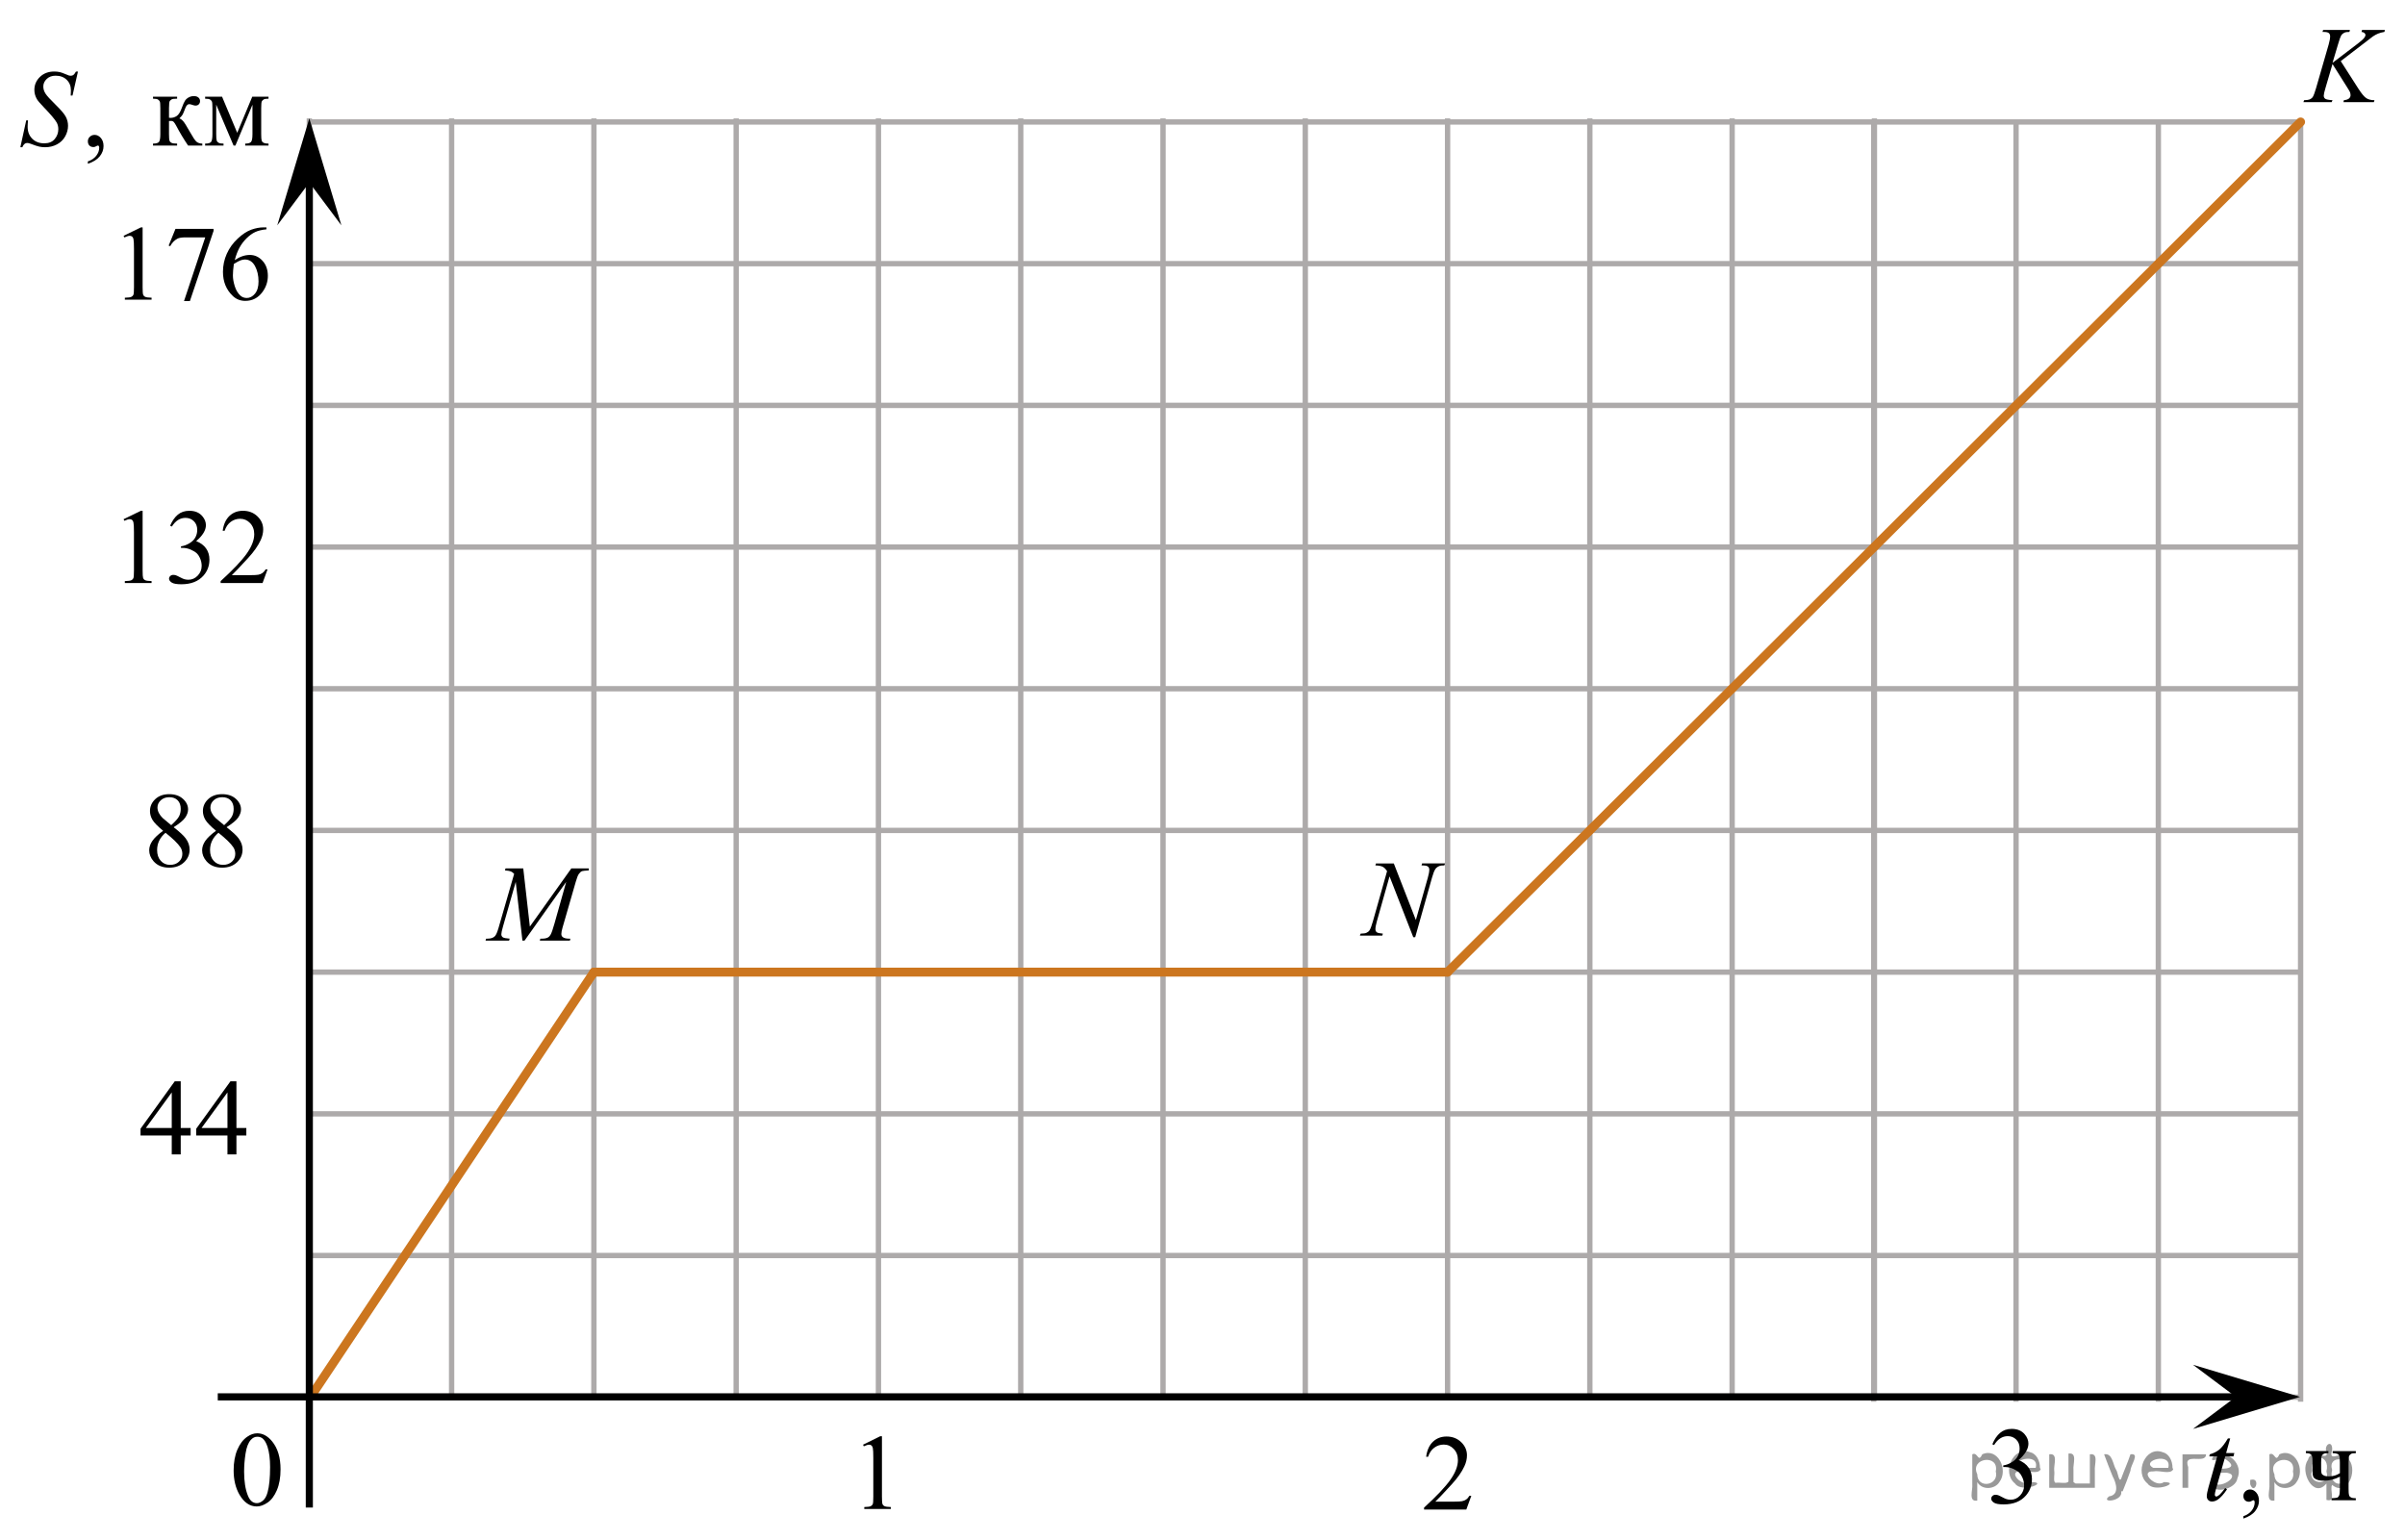 <?xml version="1.0" encoding="utf-8"?>
<!-- Generator: Adobe Illustrator 16.0.3, SVG Export Plug-In . SVG Version: 6.00 Build 0)  -->
<!DOCTYPE svg PUBLIC "-//W3C//DTD SVG 1.1//EN" "http://www.w3.org/Graphics/SVG/1.1/DTD/svg11.dtd">
<svg version="1.1" id="Слой_1" xmlns="http://www.w3.org/2000/svg" xmlns:xlink="http://www.w3.org/1999/xlink" x="0px" y="0px"
	 width="337.5px" height="216.169px" viewBox="-41.575 -34.808 337.5 216.169"
	 enable-background="new -41.575 -34.808 337.5 216.169" xml:space="preserve">
<g>
	<g>
		<defs>
			<rect id="SVGID_1_" x="-24.739" y="113.321" width="21.694" height="16.56"/>
		</defs>
		<clipPath id="SVGID_2_">
			<use xlink:href="#SVGID_1_"  overflow="visible"/>
		</clipPath>
		<g clip-path="url(#SVGID_2_)">
		</g>
	</g>
	<g>
		<defs>
			<polygon id="SVGID_3_" points="-24.724,129.961 -3.403,129.961 -3.403,113.403 -24.724,113.403 -24.724,129.961 			"/>
		</defs>
		<clipPath id="SVGID_4_">
			<use xlink:href="#SVGID_3_"  overflow="visible"/>
		</clipPath>
		<g clip-path="url(#SVGID_4_)">
			<path d="M-14.823,123.502v1.053h-1.39v2.653h-1.26v-2.653h-4.382v-0.949l4.802-6.656h0.84v6.553H-14.823z M-17.473,123.502
				v-4.988l-3.634,4.988H-17.473z"/>
			<path d="M-7.006,123.502v1.053h-1.39v2.653h-1.26v-2.653h-4.382v-0.949l4.802-6.656h0.84v6.553H-7.006z M-9.655,123.502v-4.988
				l-3.634,4.988H-9.655z"/>
		</g>
	</g>
</g>
<line fill="none" stroke="#ADAAAA" stroke-width="0.75" stroke-miterlimit="10" x1="1.834" y1="-17.69" x2="281.275" y2="-17.69"/>
<line fill="none" stroke="#ADAAAA" stroke-width="0.75" stroke-miterlimit="10" x1="1.834" y1="2.196" x2="281.275" y2="2.196"/>
<line fill="none" stroke="#ADAAAA" stroke-width="0.75" stroke-miterlimit="10" x1="1.834" y1="22.085" x2="281.275" y2="22.085"/>
<line fill="none" stroke="#ADAAAA" stroke-width="0.75" stroke-miterlimit="10" x1="1.834" y1="41.969" x2="281.275" y2="41.969"/>
<line fill="none" stroke="#ADAAAA" stroke-width="0.75" stroke-miterlimit="10" x1="1.834" y1="61.854" x2="281.275" y2="61.854"/>
<line fill="none" stroke="#ADAAAA" stroke-width="0.75" stroke-miterlimit="10" x1="1.834" y1="81.741" x2="281.275" y2="81.741"/>
<line fill="none" stroke="#ADAAAA" stroke-width="0.75" stroke-miterlimit="10" x1="1.834" y1="101.627" x2="281.275" y2="101.627"/>
<line fill="none" stroke="#ADAAAA" stroke-width="0.75" stroke-miterlimit="10" x1="1.834" y1="121.517" x2="281.275" y2="121.517"/>
<line fill="none" stroke="#ADAAAA" stroke-width="0.75" stroke-miterlimit="10" x1="1.834" y1="141.4" x2="281.275" y2="141.4"/>
<line fill="none" stroke="#ADAAAA" stroke-width="0.75" stroke-miterlimit="10" x1="1.834" y1="161.285" x2="281.275" y2="161.285"/>
<line fill="none" stroke="#ADAAAA" stroke-width="0.75" stroke-miterlimit="10" x1="1.834" y1="161.415" x2="1.834" y2="-18.192"/>
<line fill="none" stroke="#ADAAAA" stroke-width="0.75" stroke-miterlimit="10" x1="21.8" y1="161.415" x2="21.8" y2="-18.192"/>
<line fill="none" stroke="#ADAAAA" stroke-width="0.75" stroke-miterlimit="10" x1="41.768" y1="161.415" x2="41.768" y2="-18.192"/>
<line fill="none" stroke="#ADAAAA" stroke-width="0.75" stroke-miterlimit="10" x1="61.733" y1="161.415" x2="61.733" y2="-18.192"/>
<line fill="none" stroke="#ADAAAA" stroke-width="0.75" stroke-miterlimit="10" x1="81.699" y1="161.415" x2="81.699" y2="-18.192"/>
<line fill="none" stroke="#ADAAAA" stroke-width="0.75" stroke-miterlimit="10" x1="101.667" y1="161.415" x2="101.667" y2="-18.192"/>
<line fill="none" stroke="#ADAAAA" stroke-width="0.75" stroke-miterlimit="10" x1="121.633" y1="161.415" x2="121.633" y2="-18.192"/>
<line fill="none" stroke="#ADAAAA" stroke-width="0.75" stroke-miterlimit="10" x1="141.601" y1="161.415" x2="141.601" y2="-18.192"/>
<line fill="none" stroke="#ADAAAA" stroke-width="0.75" stroke-miterlimit="10" x1="161.566" y1="161.415" x2="161.566" y2="-18.192"/>
<line fill="none" stroke="#ADAAAA" stroke-width="0.75" stroke-miterlimit="10" x1="181.532" y1="161.415" x2="181.532" y2="-18.192"/>
<line fill="none" stroke="#ADAAAA" stroke-width="0.75" stroke-miterlimit="10" x1="201.5" y1="161.415" x2="201.5" y2="-18.192"/>
<line fill="none" stroke="#ADAAAA" stroke-width="0.75" stroke-miterlimit="10" x1="221.467" y1="161.415" x2="221.467" y2="-18.192"/>
<line fill="none" stroke="#ADAAAA" stroke-width="0.75" stroke-miterlimit="10" x1="221.375" y1="161.919" x2="221.375" y2="-17.69"/>
<line fill="none" stroke="#ADAAAA" stroke-width="0.75" stroke-miterlimit="10" x1="241.342" y1="161.919" x2="241.342" y2="-17.69"/>
<line fill="none" stroke="#ADAAAA" stroke-width="0.75" stroke-miterlimit="10" x1="261.311" y1="161.919" x2="261.311" y2="-17.69"/>
<line fill="none" stroke="#ADAAAA" stroke-width="0.75" stroke-miterlimit="10" x1="281.275" y1="161.919" x2="281.275" y2="-17.69"/>
<line fill="none" stroke="#CC761F" stroke-width="1.25" stroke-linecap="round" stroke-linejoin="round" stroke-miterlimit="10" x1="2.477" y1="160.536" x2="41.768" y2="101.627"/>
<line fill="none" stroke="#CC761F" stroke-width="1.25" stroke-linecap="round" stroke-linejoin="round" stroke-miterlimit="10" x1="41.768" y1="101.627" x2="161.566" y2="101.627"/>
<line fill="none" stroke="#CC761F" stroke-width="1.25" stroke-linecap="round" stroke-linejoin="round" stroke-miterlimit="10" x1="161.566" y1="101.627" x2="281.275" y2="-17.69"/>
<polygon points="272.18,161.237 266.174,156.737 281.186,161.237 266.174,165.737 "/>
<polygon points="1.834,-9.187 -2.666,-3.183 1.834,-18.192 6.334,-3.183 "/>
<g>
	<g>
		<g>
			<g>
				<g>
					<g>
						<defs>
							<rect id="SVGID_5_" x="265.444" y="163.144" width="27.324" height="18.217"/>
						</defs>
						<clipPath id="SVGID_6_">
							<use xlink:href="#SVGID_5_"  overflow="visible"/>
						</clipPath>
						<g clip-path="url(#SVGID_6_)">
							<path d="M273.246,178.317v-0.332c0.504-0.17,0.896-0.438,1.17-0.793c0.275-0.359,0.415-0.739,0.415-1.143
								c0-0.096-0.021-0.176-0.064-0.238c-0.035-0.045-0.066-0.067-0.104-0.067c-0.056,0-0.171,0.05-0.354,0.149
								c-0.088,0.044-0.183,0.066-0.277,0.066c-0.24,0-0.433-0.073-0.572-0.219c-0.145-0.146-0.213-0.346-0.213-0.602
								c0-0.246,0.092-0.457,0.273-0.635c0.185-0.175,0.407-0.264,0.672-0.264c0.322,0,0.609,0.146,0.861,0.433
								c0.252,0.288,0.379,0.672,0.379,1.147c0,0.517-0.177,0.997-0.523,1.439C274.559,177.71,274.004,178.062,273.246,178.317z"/>
						</g>
					</g>
				</g>
			</g>
		</g>
		<g>
			<g>
				<g>
					<g>
						<defs>
							<rect id="SVGID_7_" x="265.444" y="163.144" width="27.324" height="18.217"/>
						</defs>
						<clipPath id="SVGID_8_">
							<use xlink:href="#SVGID_7_"  overflow="visible"/>
						</clipPath>
						<g clip-path="url(#SVGID_8_)">
							<path d="M286.787,171.949v-1.475c0-0.479-0.022-0.785-0.069-0.925c-0.047-0.138-0.142-0.239-0.285-0.309
								c-0.145-0.068-0.363-0.102-0.657-0.102v-0.287h3.251v0.287c-0.333,0-0.555,0.031-0.664,0.102
								c-0.108,0.068-0.195,0.152-0.261,0.252c-0.063,0.101-0.096,0.427-0.096,0.979v3.656c0,0.479,0.021,0.784,0.069,0.922
								c0.046,0.141,0.143,0.242,0.284,0.313c0.145,0.07,0.365,0.104,0.664,0.104v0.277h-3.412v-0.277
								c0.393-0.016,0.646-0.042,0.769-0.078c0.122-0.037,0.219-0.136,0.294-0.289c0.075-0.156,0.113-0.479,0.113-0.974v-1.686
								c-0.721,0.375-1.479,0.563-2.274,0.563c-0.436,0-0.771-0.056-1.013-0.169c-0.239-0.111-0.394-0.243-0.455-0.392
								c-0.063-0.149-0.096-0.39-0.096-0.719v-1.259c0-0.444-0.021-0.739-0.061-0.881c-0.039-0.14-0.127-0.251-0.265-0.331
								c-0.139-0.08-0.34-0.12-0.608-0.12v-0.284h3.162v0.284c-0.327,0-0.548,0.033-0.66,0.104c-0.11,0.069-0.2,0.151-0.265,0.252
								c-0.063,0.102-0.097,0.427-0.097,0.979v0.852c0,0.331,0.022,0.554,0.069,0.67c0.046,0.114,0.152,0.212,0.322,0.29
								c0.169,0.078,0.406,0.117,0.715,0.117C285.801,172.4,286.308,172.25,286.787,171.949z"/>
						</g>
					</g>
				</g>
			</g>
		</g>
		<g>
			<g>
				<g>
					<g>
						<defs>
							<rect id="SVGID_9_" x="265.444" y="163.144" width="27.324" height="18.217"/>
						</defs>
						<clipPath id="SVGID_10_">
							<use xlink:href="#SVGID_9_"  overflow="visible"/>
						</clipPath>
						<g clip-path="url(#SVGID_10_)">
							<path d="M271.395,167.073l-0.572,2.047h1.152l-0.125,0.474h-1.146l-1.264,4.439c-0.138,0.478-0.206,0.786-0.206,0.927
								c0,0.085,0.021,0.15,0.061,0.194c0.039,0.045,0.085,0.069,0.141,0.069c0.122,0,0.283-0.091,0.483-0.266
								c0.117-0.101,0.379-0.409,0.785-0.926l0.24,0.188c-0.449,0.674-0.876,1.146-1.275,1.424
								c-0.272,0.188-0.551,0.283-0.829,0.283c-0.216,0-0.394-0.066-0.527-0.205c-0.137-0.14-0.205-0.315-0.205-0.532
								c0-0.271,0.078-0.687,0.233-1.241l1.227-4.357h-1.106l0.074-0.293c0.535-0.148,0.983-0.375,1.342-0.674
								c0.355-0.298,0.756-0.814,1.196-1.553L271.395,167.073L271.395,167.073z"/>
						</g>
					</g>
				</g>
			</g>
		</g>
	</g>
</g>
<g>
	<g>
		<g>
			<g>
				<g>
					<g>
						<g>
							<g>
								<g>
									<defs>
										<rect id="SVGID_11_" x="76.935" y="163.24" width="9.529" height="16.49"/>
									</defs>
									<clipPath id="SVGID_12_">
										<use xlink:href="#SVGID_11_"  overflow="visible"/>
									</clipPath>
									<g clip-path="url(#SVGID_12_)">
										<path d="M79.54,167.95l2.411-1.188h0.239v8.45c0,0.563,0.022,0.911,0.07,1.05c0.045,0.14,0.144,0.243,0.289,0.315
											c0.145,0.071,0.438,0.112,0.891,0.125v0.271h-3.729v-0.271c0.47-0.013,0.771-0.054,0.904-0.121
											c0.139-0.07,0.229-0.167,0.283-0.287c0.056-0.121,0.08-0.479,0.08-1.082v-5.402c0-0.729-0.021-1.193-0.07-1.4
											c-0.034-0.155-0.1-0.271-0.188-0.35c-0.09-0.076-0.197-0.109-0.326-0.109c-0.18,0-0.432,0.078-0.752,0.229L79.54,167.95z"
											/>
									</g>
								</g>
							</g>
						</g>
					</g>
				</g>
			</g>
		</g>
	</g>
</g>
<g>
	<g>
		<g>
			<g>
				<g>
					<g>
						<defs>
							<rect id="SVGID_13_" x="155.397" y="163.247" width="12.42" height="16.56"/>
						</defs>
						<clipPath id="SVGID_14_">
							<use xlink:href="#SVGID_13_"  overflow="visible"/>
						</clipPath>
						<g clip-path="url(#SVGID_14_)">
							<path d="M164.901,175.119l-0.704,1.937h-5.93v-0.273c1.744-1.592,2.972-2.891,3.686-3.898
								c0.712-1.007,1.065-1.93,1.065-2.765c0-0.638-0.193-1.162-0.586-1.572c-0.391-0.409-0.855-0.613-1.398-0.613
								c-0.494,0-0.938,0.146-1.331,0.435c-0.395,0.289-0.685,0.713-0.87,1.271h-0.273c0.123-0.912,0.439-1.615,0.952-2.104
								c0.512-0.489,1.149-0.734,1.916-0.734c0.814,0,1.495,0.265,2.042,0.786c0.546,0.524,0.818,1.145,0.818,1.854
								c0,0.509-0.119,1.018-0.355,1.524c-0.365,0.802-0.958,1.648-1.778,2.542c-1.229,1.346-1.999,2.154-2.306,2.434h2.624
								c0.533,0,0.907-0.021,1.123-0.063c0.215-0.04,0.408-0.12,0.582-0.24c0.173-0.119,0.322-0.293,0.451-0.516h0.272V175.119
								L164.901,175.119z"/>
						</g>
					</g>
				</g>
			</g>
		</g>
	</g>
</g>
<g>
	<g>
		<g>
			<g>
				<g>
					<g>
						<defs>
							<rect id="SVGID_15_" x="235.173" y="162.144" width="12.42" height="18.217"/>
						</defs>
						<clipPath id="SVGID_16_">
							<use xlink:href="#SVGID_15_"  overflow="visible"/>
						</clipPath>
						<g clip-path="url(#SVGID_16_)">
							<path d="M238.014,167.89c0.285-0.69,0.647-1.221,1.086-1.596c0.438-0.373,0.98-0.562,1.634-0.562
								c0.808,0,1.425,0.267,1.854,0.8c0.326,0.395,0.489,0.819,0.489,1.27c0,0.743-0.46,1.514-1.38,2.306
								c0.616,0.246,1.085,0.596,1.399,1.053c0.315,0.457,0.476,0.994,0.476,1.611c0,0.883-0.275,1.646-0.829,2.295
								c-0.724,0.842-1.769,1.264-3.138,1.264c-0.677,0-1.138-0.084-1.382-0.256c-0.245-0.17-0.367-0.354-0.367-0.549
								c0-0.146,0.061-0.273,0.177-0.383c0.113-0.111,0.255-0.166,0.418-0.166c0.124,0,0.25,0.02,0.379,0.061
								c0.083,0.025,0.271,0.117,0.568,0.273s0.501,0.252,0.615,0.279c0.184,0.059,0.378,0.084,0.586,0.084
								c0.504,0,0.941-0.195,1.314-0.596c0.373-0.396,0.561-0.865,0.561-1.406c0-0.396-0.087-0.781-0.261-1.156
								c-0.129-0.281-0.271-0.494-0.422-0.643c-0.213-0.201-0.505-0.383-0.875-0.545c-0.371-0.164-0.749-0.246-1.134-0.246h-0.237
								v-0.226c0.391-0.051,0.781-0.192,1.176-0.431c0.395-0.235,0.678-0.52,0.854-0.852c0.179-0.33,0.269-0.695,0.269-1.09
								c0-0.52-0.16-0.938-0.479-1.254c-0.318-0.318-0.717-0.479-1.188-0.479c-0.767,0-1.406,0.418-1.92,1.25L238.014,167.89z"/>
						</g>
					</g>
				</g>
			</g>
		</g>
	</g>
</g>
<line fill="none" stroke="#000000" stroke-miterlimit="10" x1="1.834" y1="176.771" x2="1.834" y2="-15.667"/>
<g>
	<g>
		<path d="M-8.788,171.56c0-1.129,0.176-2.105,0.523-2.915c0.352-0.813,0.813-1.42,1.396-1.816c0.449-0.313,0.916-0.477,1.396-0.477
			c0.783,0,1.483,0.389,2.104,1.158c0.775,0.957,1.164,2.258,1.164,3.896c0,1.146-0.172,2.121-0.512,2.924
			c-0.344,0.803-0.775,1.385-1.307,1.746c-0.528,0.361-1.037,0.543-1.527,0.543c-0.973,0-1.779-0.559-2.428-1.67
			C-8.516,174.01-8.788,172.881-8.788,171.56z M-7.318,171.74c0,1.359,0.175,2.471,0.521,3.332c0.283,0.727,0.711,1.085,1.275,1.085
			c0.271,0,0.551-0.117,0.842-0.353c0.291-0.239,0.514-0.636,0.66-1.19c0.229-0.836,0.348-2.016,0.348-3.533
			c0-1.129-0.119-2.065-0.357-2.82c-0.184-0.56-0.414-0.954-0.698-1.188c-0.205-0.16-0.453-0.239-0.742-0.239
			c-0.342,0-0.646,0.146-0.908,0.443c-0.359,0.404-0.605,1.037-0.736,1.9C-7.251,170.045-7.318,170.899-7.318,171.74z"/>
	</g>
</g>
<line fill="none" stroke="#000000" stroke-miterlimit="10" x1="-11.015" y1="161.237" x2="277.235" y2="161.237"/>
<g>
	<g>
		<g>
			<defs>
				<rect id="SVGID_17_" x="-41.52" y="-28.541" width="41.439" height="19.707"/>
			</defs>
			<clipPath id="SVGID_18_">
				<use xlink:href="#SVGID_17_"  overflow="visible"/>
			</clipPath>
		</g>
	</g>
	<g>
		<g>
			<defs>
				<rect id="SVGID_19_" x="-41.575" y="-28.319" width="41.231" height="19.525"/>
			</defs>
			<clipPath id="SVGID_20_">
				<use xlink:href="#SVGID_19_"  overflow="visible"/>
			</clipPath>
			<g clip-path="url(#SVGID_20_)">
				<path d="M-29.247-11.823v-0.331c0.507-0.169,0.899-0.434,1.178-0.789c0.278-0.357,0.417-0.736,0.417-1.135
					c0-0.096-0.022-0.175-0.066-0.24c-0.034-0.045-0.069-0.067-0.104-0.067c-0.054,0-0.172,0.05-0.354,0.15
					c-0.088,0.045-0.182,0.067-0.28,0.067c-0.241,0-0.433-0.073-0.576-0.218c-0.143-0.145-0.214-0.345-0.214-0.6
					c0-0.244,0.093-0.454,0.277-0.629s0.409-0.263,0.675-0.263c0.325,0,0.614,0.144,0.868,0.431c0.253,0.287,0.38,0.669,0.38,1.142
					c0,0.515-0.176,0.994-0.528,1.436C-27.927-12.427-28.484-12.078-29.247-11.823z"/>
			</g>
		</g>
		<g>
			<defs>
				<rect id="SVGID_21_" x="-41.575" y="-28.319" width="41.231" height="19.525"/>
			</defs>
			<clipPath id="SVGID_22_">
				<use xlink:href="#SVGID_21_"  overflow="visible"/>
			</clipPath>
			<g clip-path="url(#SVGID_22_)">
				<path d="M-13.186-14.378h-1.993c-0.62-0.915-1.181-1.852-1.683-2.811c-0.118-0.219-0.226-0.383-0.321-0.489
					c-0.096-0.107-0.228-0.161-0.395-0.161c-0.06,0-0.153,0.005-0.281,0.014v1.836c0,0.495,0.028,0.81,0.085,0.947
					s0.159,0.236,0.307,0.296c0.147,0.061,0.396,0.09,0.746,0.09v0.277h-3.382v-0.277c0.438,0,0.719-0.081,0.842-0.243
					c0.123-0.163,0.185-0.526,0.185-1.091v-3.641c0-0.534-0.027-0.851-0.081-0.947c-0.054-0.098-0.138-0.185-0.251-0.263
					c-0.113-0.077-0.345-0.116-0.694-0.116v-0.284h3.382v0.284c-0.409,0-0.661,0.03-0.757,0.09
					c-0.097,0.061-0.184,0.134-0.263,0.222c-0.078,0.087-0.118,0.426-0.118,1.015v1.349c0.113,0.01,0.189,0.015,0.229,0.015
					c0.3,0,0.582-0.086,0.845-0.258c0.264-0.173,0.499-0.538,0.705-1.098c0.192-0.529,0.351-0.887,0.477-1.071
					c0.125-0.185,0.3-0.336,0.523-0.453c0.225-0.117,0.459-0.177,0.705-0.177c0.266,0,0.478,0.065,0.635,0.195
					c0.158,0.13,0.236,0.3,0.236,0.51c0,0.175-0.057,0.323-0.17,0.445s-0.271,0.184-0.472,0.184c-0.108,0-0.244-0.03-0.406-0.09
					c-0.207-0.075-0.364-0.112-0.473-0.112c-0.227,0-0.413,0.197-0.561,0.592c-0.168,0.454-0.291,0.748-0.369,0.88
					c-0.079,0.133-0.229,0.309-0.45,0.528c0.152,0.045,0.318,0.16,0.498,0.345s0.513,0.712,1,1.581
					c0.389,0.693,0.681,1.134,0.875,1.318s0.476,0.282,0.845,0.292V-14.378L-13.186-14.378z"/>
				<path d="M-8.285-16.169l2.111-5.071h2.281v0.284c-0.335,0-0.558,0.034-0.668,0.102c-0.111,0.067-0.198,0.151-0.263,0.251
					c-0.063,0.1-0.096,0.425-0.096,0.974v3.641c0,0.475,0.023,0.781,0.07,0.918c0.047,0.138,0.143,0.241,0.288,0.312
					c0.145,0.069,0.367,0.104,0.668,0.104v0.277h-3.271v-0.277c0.403,0,0.674-0.076,0.813-0.229
					c0.138-0.152,0.206-0.521,0.206-1.105v-4.128l-2.392,5.739h-0.259l-2.436-5.739v4.128c0,0.475,0.024,0.781,0.074,0.918
					c0.049,0.138,0.145,0.241,0.287,0.312c0.143,0.069,0.364,0.104,0.665,0.104v0.277h-2.584v-0.277
					c0.438,0,0.719-0.081,0.842-0.243c0.123-0.164,0.185-0.527,0.185-1.091v-3.641c0-0.534-0.027-0.851-0.081-0.947
					c-0.055-0.099-0.139-0.186-0.251-0.263c-0.113-0.077-0.345-0.116-0.694-0.116v-0.284h2.377L-8.285-16.169z"/>
			</g>
		</g>
		<g>
			<defs>
				<rect id="SVGID_23_" x="-41.575" y="-28.319" width="41.231" height="19.525"/>
			</defs>
			<clipPath id="SVGID_24_">
				<use xlink:href="#SVGID_23_"  overflow="visible"/>
			</clipPath>
			<g clip-path="url(#SVGID_24_)">
				<path d="M-38.72-14.146l0.826-3.769h0.251c-0.034,0.364-0.052,0.667-0.052,0.906c0,0.686,0.216,1.241,0.646,1.671
					c0.431,0.431,0.992,0.645,1.687,0.645c0.645,0,1.134-0.201,1.469-0.604c0.335-0.401,0.502-0.864,0.502-1.389
					c0-0.34-0.076-0.649-0.229-0.929c-0.231-0.415-0.849-1.145-1.853-2.188c-0.487-0.5-0.8-0.872-0.938-1.116
					c-0.227-0.405-0.34-0.829-0.34-1.273c0-0.71,0.261-1.316,0.782-1.821c0.521-0.504,1.191-0.756,2.008-0.756
					c0.275,0,0.536,0.026,0.782,0.082c0.153,0.03,0.431,0.13,0.835,0.299c0.285,0.115,0.442,0.178,0.472,0.188
					c0.069,0.015,0.146,0.023,0.229,0.023c0.143,0,0.266-0.038,0.369-0.112c0.104-0.075,0.224-0.236,0.361-0.479h0.28l-0.768,3.371
					h-0.251c0.02-0.3,0.029-0.542,0.029-0.728c0-0.604-0.196-1.098-0.59-1.483c-0.395-0.385-0.913-0.576-1.558-0.576
					c-0.512,0-0.928,0.152-1.248,0.457c-0.319,0.305-0.479,0.656-0.479,1.056c0,0.35,0.102,0.683,0.307,1
					c0.204,0.317,0.674,0.834,1.409,1.551c0.736,0.717,1.212,1.276,1.429,1.678c0.217,0.402,0.325,0.83,0.325,1.286
					c0,0.514-0.135,1.013-0.402,1.493c-0.269,0.482-0.653,0.855-1.155,1.12s-1.051,0.397-1.646,0.397
					c-0.295,0-0.571-0.027-0.827-0.083c-0.256-0.055-0.664-0.189-1.225-0.404c-0.192-0.075-0.353-0.112-0.48-0.112
					c-0.29,0-0.517,0.199-0.679,0.6H-38.72z"/>
			</g>
		</g>
	</g>
</g>
<g>
	<g>
		<g>
			<g>
				<g>
					<g>
						<g>
							<g>
								<g>
									<g>
										<g>
											<g>
												<g>
													<g>
														<defs>
															<rect id="SVGID_25_" x="146.449" y="82.594" width="17.895" height="18.082"/>
														</defs>
														<clipPath id="SVGID_26_">
															<use xlink:href="#SVGID_25_"  overflow="visible"/>
														</clipPath>
														<g clip-path="url(#SVGID_26_)">
															<g enable-background="new    ">
																<path d="M154.02,86.372l3.097,7.939l1.678-5.931c0.138-0.488,0.207-0.866,0.207-1.135
																	c0-0.184-0.064-0.329-0.192-0.433s-0.367-0.157-0.717-0.157c-0.059,0-0.121-0.002-0.185-0.007l0.081-0.276h3.222
																	l-0.088,0.276c-0.335-0.005-0.584,0.03-0.747,0.104c-0.231,0.104-0.404,0.239-0.517,0.403
																	c-0.158,0.234-0.318,0.642-0.48,1.225l-2.358,8.351h-0.266l-3.333-8.544l-1.781,6.311
																	c-0.133,0.479-0.2,0.844-0.2,1.099c0,0.188,0.061,0.332,0.181,0.429c0.121,0.098,0.408,0.163,0.861,0.198
																	l-0.074,0.276h-3.148l0.104-0.276c0.394-0.01,0.658-0.045,0.791-0.104c0.202-0.09,0.352-0.207,0.451-0.352
																	c0.143-0.219,0.303-0.642,0.48-1.27l1.988-7.043c-0.192-0.299-0.398-0.504-0.617-0.616
																	c-0.219-0.112-0.561-0.176-1.024-0.19l0.082-0.276H154.02z"/>
															</g>
														</g>
													</g>
												</g>
											</g>
										</g>
									</g>
								</g>
							</g>
						</g>
					</g>
				</g>
			</g>
		</g>
	</g>
</g>
<g>
	<g>
		<g>
			<g>
				<g>
					<g>
						<g>
							<g>
								<defs>
									<rect id="SVGID_27_" x="24.704" y="83.339" width="20.719" height="16.56"/>
								</defs>
								<clipPath id="SVGID_28_">
									<use xlink:href="#SVGID_27_"  overflow="visible"/>
								</clipPath>
								<g clip-path="url(#SVGID_28_)">
									<g enable-background="new    ">
									</g>
								</g>
							</g>
						</g>
					</g>
				</g>
			</g>
		</g>
	</g>
	<g>
		<g>
			<g>
				<g>
					<g>
						<g>
							<g>
								<defs>
									<rect id="SVGID_29_" x="24.302" y="83.286" width="20.65" height="16.697"/>
								</defs>
								<clipPath id="SVGID_30_">
									<use xlink:href="#SVGID_29_"  overflow="visible"/>
								</clipPath>
								<g clip-path="url(#SVGID_30_)">
									<g enable-background="new    ">
										<path d="M31.856,87.073l0.924,8.162l5.819-8.162h2.448v0.277c-0.532,0.035-0.846,0.07-0.939,0.104
											c-0.163,0.065-0.312,0.194-0.448,0.389c-0.135,0.194-0.282,0.568-0.44,1.121l-1.856,6.427
											c-0.108,0.374-0.163,0.668-0.163,0.882c0,0.194,0.066,0.342,0.2,0.441c0.187,0.145,0.483,0.217,0.887,0.217h0.178
											L38.4,97.208h-4.222l0.074-0.276h0.2c0.375,0,0.661-0.055,0.858-0.165c0.153-0.079,0.29-0.229,0.41-0.452
											c0.121-0.222,0.29-0.713,0.507-1.476l1.656-5.875l-5.849,8.244h-0.296l-0.939-8.244l-1.79,6.271
											c-0.153,0.533-0.229,0.892-0.229,1.076c0,0.184,0.066,0.325,0.2,0.422c0.133,0.098,0.456,0.163,0.968,0.198l-0.081,0.276
											h-3.306l0.082-0.276h0.2c0.488,0,0.84-0.125,1.057-0.374c0.158-0.18,0.323-0.567,0.496-1.166l2.182-7.556
											c-0.163-0.169-0.318-0.284-0.466-0.344c-0.148-0.06-0.422-0.107-0.821-0.142l0.074-0.277H31.856z"/>
									</g>
								</g>
							</g>
						</g>
					</g>
				</g>
			</g>
		</g>
	</g>
</g>
<g>
	<g>
		<defs>
			<rect id="SVGID_31_" x="-23.385" y="73.129" width="18.712" height="17.554"/>
		</defs>
		<clipPath id="SVGID_32_">
			<use xlink:href="#SVGID_31_"  overflow="visible"/>
		</clipPath>
		<g clip-path="url(#SVGID_32_)">
		</g>
	</g>
	<g>
		<defs>
			<polygon id="SVGID_33_" points="-23.302,90.876 -4.397,90.876 -4.397,73.143 -23.302,73.143 -23.302,90.876 			"/>
		</defs>
		<clipPath id="SVGID_34_">
			<use xlink:href="#SVGID_33_"  overflow="visible"/>
		</clipPath>
		<g clip-path="url(#SVGID_34_)">
			<path d="M-18.686,81.788c-0.779-0.645-1.28-1.162-1.505-1.554c-0.225-0.391-0.337-0.796-0.337-1.216
				c0-0.645,0.247-1.2,0.74-1.667c0.493-0.466,1.148-0.699,1.966-0.699c0.793,0,1.431,0.217,1.915,0.651
				c0.483,0.436,0.726,0.931,0.726,1.487c0,0.372-0.131,0.75-0.392,1.136c-0.261,0.386-0.805,0.841-1.632,1.363
				c0.851,0.664,1.415,1.187,1.69,1.567c0.368,0.498,0.551,1.023,0.551,1.575c0,0.699-0.264,1.296-0.791,1.792
				c-0.527,0.495-1.218,0.743-2.074,0.743c-0.934,0-1.661-0.296-2.184-0.887c-0.416-0.474-0.624-0.991-0.624-1.553
				c0-0.439,0.146-0.876,0.439-1.308C-19.906,82.788-19.402,82.311-18.686,81.788z M-18.345,82.067
				c-0.401,0.342-0.699,0.714-0.892,1.117s-0.29,0.839-0.29,1.308c0,0.63,0.17,1.135,0.511,1.513
				c0.341,0.379,0.775,0.568,1.302,0.568c0.522,0,0.94-0.149,1.255-0.447s0.472-0.659,0.472-1.084c0-0.352-0.092-0.667-0.276-0.945
				C-16.607,83.578-17.301,82.902-18.345,82.067z M-17.548,81.004c0.58-0.527,0.948-0.943,1.103-1.249s0.232-0.651,0.232-1.037
				c0-0.513-0.143-0.914-0.428-1.205c-0.286-0.29-0.675-0.436-1.168-0.436s-0.895,0.144-1.204,0.432
				c-0.309,0.289-0.464,0.626-0.464,1.012c0,0.254,0.064,0.508,0.192,0.762c0.128,0.254,0.311,0.496,0.548,0.726L-17.548,81.004z"/>
			<path d="M-11.259,81.788c-0.779-0.645-1.28-1.162-1.505-1.554c-0.225-0.391-0.337-0.796-0.337-1.216
				c0-0.645,0.247-1.2,0.74-1.667c0.493-0.466,1.148-0.699,1.966-0.699c0.793,0,1.431,0.217,1.915,0.651
				c0.483,0.436,0.726,0.931,0.726,1.487c0,0.372-0.131,0.75-0.392,1.136c-0.261,0.386-0.805,0.841-1.632,1.363
				c0.851,0.664,1.415,1.187,1.69,1.567c0.368,0.498,0.551,1.023,0.551,1.575c0,0.699-0.264,1.296-0.791,1.792
				c-0.527,0.495-1.218,0.743-2.074,0.743c-0.934,0-1.661-0.296-2.184-0.887c-0.416-0.474-0.624-0.991-0.624-1.553
				c0-0.439,0.146-0.876,0.439-1.308C-12.479,82.788-11.975,82.311-11.259,81.788z M-10.918,82.067
				c-0.401,0.342-0.699,0.714-0.892,1.117s-0.29,0.839-0.29,1.308c0,0.63,0.17,1.135,0.511,1.513
				c0.341,0.379,0.775,0.568,1.302,0.568c0.522,0,0.94-0.149,1.255-0.447s0.472-0.659,0.472-1.084c0-0.352-0.092-0.667-0.276-0.945
				C-9.18,83.578-9.874,82.902-10.918,82.067z M-10.12,81.004c0.58-0.527,0.948-0.943,1.103-1.249s0.232-0.651,0.232-1.037
				c0-0.513-0.143-0.914-0.428-1.205c-0.286-0.29-0.675-0.436-1.168-0.436s-0.895,0.144-1.204,0.432
				c-0.309,0.289-0.464,0.626-0.464,1.012c0,0.254,0.064,0.508,0.192,0.762c0.128,0.254,0.311,0.496,0.548,0.726L-10.12,81.004z"/>
		</g>
	</g>
</g>
<g>
	<g>
		<defs>
			<rect id="SVGID_35_" x="-26.94" y="33.356" width="25.833" height="17.553"/>
		</defs>
		<clipPath id="SVGID_36_">
			<use xlink:href="#SVGID_35_"  overflow="visible"/>
		</clipPath>
		<g clip-path="url(#SVGID_36_)">
		</g>
	</g>
	<g>
		<defs>
			<polygon id="SVGID_37_" points="-26.857,51.103 -0.843,51.103 -0.843,33.37 -26.857,33.37 -26.857,51.103 			"/>
		</defs>
		<clipPath id="SVGID_38_">
			<use xlink:href="#SVGID_37_"  overflow="visible"/>
		</clipPath>
		<g clip-path="url(#SVGID_38_)">
			<path d="M-24.231,38.059l2.427-1.18h0.243v8.389c0,0.557,0.023,0.903,0.069,1.04c0.047,0.137,0.144,0.242,0.291,0.315
				c0.146,0.073,0.446,0.114,0.897,0.124v0.271h-3.751v-0.271c0.471-0.01,0.774-0.05,0.912-0.12
				c0.137-0.071,0.232-0.166,0.287-0.286c0.054-0.119,0.08-0.478,0.08-1.073v-5.363c0-0.723-0.024-1.187-0.073-1.392
				c-0.034-0.156-0.097-0.271-0.188-0.345s-0.2-0.109-0.327-0.109c-0.182,0-0.434,0.075-0.758,0.227L-24.231,38.059z"/>
			<path d="M-17.701,38.974c0.284-0.669,0.644-1.186,1.078-1.549c0.434-0.364,0.974-0.546,1.621-0.546
				c0.799,0,1.412,0.259,1.838,0.776c0.324,0.386,0.485,0.799,0.485,1.238c0,0.723-0.455,1.47-1.367,2.242
				c0.612,0.239,1.076,0.581,1.39,1.025s0.471,0.967,0.471,1.567c0,0.86-0.274,1.604-0.823,2.235c-0.716,0.82-1.753,1.23-3.111,1.23
				c-0.671,0-1.129-0.083-1.371-0.249c-0.243-0.166-0.364-0.345-0.364-0.535c0-0.142,0.058-0.266,0.173-0.373
				s0.254-0.161,0.416-0.161c0.122,0,0.247,0.02,0.375,0.059c0.083,0.024,0.271,0.113,0.566,0.267
				c0.294,0.154,0.497,0.246,0.609,0.275c0.182,0.054,0.376,0.08,0.581,0.08c0.5,0,0.936-0.192,1.306-0.578s0.555-0.843,0.555-1.37
				c0-0.386-0.085-0.763-0.257-1.129c-0.128-0.273-0.268-0.48-0.419-0.622c-0.211-0.195-0.5-0.373-0.868-0.531
				c-0.367-0.159-0.742-0.238-1.125-0.238h-0.235v-0.22c0.388-0.049,0.776-0.188,1.166-0.418s0.673-0.506,0.849-0.828
				c0.177-0.322,0.265-0.676,0.265-1.062c0-0.504-0.157-0.91-0.474-1.221c-0.316-0.31-0.71-0.465-1.181-0.465
				c-0.76,0-1.395,0.405-1.904,1.216L-17.701,38.974z"/>
			<path d="M-4.031,45.107l-0.698,1.912h-5.883v-0.271c1.73-1.572,2.949-2.857,3.655-3.854c0.705-0.996,1.059-1.907,1.059-2.732
				c0-0.63-0.194-1.148-0.581-1.554C-6.867,38.202-7.33,38-7.869,38c-0.49,0-0.931,0.143-1.32,0.428
				c-0.39,0.286-0.678,0.705-0.864,1.257h-0.271c0.122-0.903,0.438-1.597,0.944-2.081c0.508-0.483,1.142-0.725,1.901-0.725
				c0.809,0,1.484,0.259,2.025,0.776c0.542,0.518,0.813,1.128,0.813,1.832c0,0.503-0.117,1.006-0.353,1.509
				c-0.363,0.791-0.951,1.629-1.765,2.513c-1.221,1.329-1.983,2.13-2.287,2.403h2.604c0.529,0,0.9-0.02,1.113-0.059
				c0.214-0.039,0.406-0.118,0.578-0.238c0.171-0.119,0.32-0.289,0.448-0.509H-4.031z"/>
		</g>
	</g>
</g>
<g>
	<g>
		<defs>
			<rect id="SVGID_39_" x="-26.939" y="-6.416" width="25.833" height="17.554"/>
		</defs>
		<clipPath id="SVGID_40_">
			<use xlink:href="#SVGID_39_"  overflow="visible"/>
		</clipPath>
		<g clip-path="url(#SVGID_40_)">
		</g>
	</g>
	<g>
		<defs>
			<polygon id="SVGID_41_" points="-26.856,11.329 -0.844,11.329 -0.844,-6.404 -26.856,-6.404 -26.856,11.329 			"/>
		</defs>
		<clipPath id="SVGID_42_">
			<use xlink:href="#SVGID_41_"  overflow="visible"/>
		</clipPath>
		<g clip-path="url(#SVGID_42_)">
			<path d="M-24.231-1.713l2.427-1.18h0.243v8.389c0,0.557,0.023,0.903,0.07,1.04c0.047,0.137,0.144,0.242,0.291,0.315
				s0.446,0.114,0.897,0.124v0.271h-3.75V6.975c0.471-0.01,0.774-0.05,0.912-0.12c0.137-0.071,0.233-0.166,0.287-0.286
				c0.054-0.119,0.081-0.478,0.081-1.073V0.133c0-0.723-0.024-1.187-0.073-1.392c-0.035-0.156-0.097-0.271-0.188-0.345
				c-0.091-0.073-0.2-0.109-0.327-0.109c-0.182,0-0.434,0.075-0.758,0.227L-24.231-1.713z"/>
			<path d="M-16.95-2.688h5.346v0.278l-3.324,9.861h-0.824l2.979-8.945h-2.743c-0.554,0-0.949,0.065-1.184,0.197
				c-0.412,0.225-0.743,0.571-0.993,1.041l-0.213-0.081L-16.95-2.688z"/>
			<path d="M-4.185-2.893v0.271C-4.832-2.559-5.36-2.43-5.769-2.238c-0.41,0.193-0.814,0.487-1.213,0.883
				c-0.4,0.396-0.73,0.837-0.993,1.322c-0.263,0.486-0.482,1.063-0.658,1.733c0.706-0.483,1.414-0.726,2.125-0.726
				c0.682,0,1.272,0.273,1.772,0.82s0.75,1.251,0.75,2.11c0,0.83-0.252,1.587-0.757,2.271c-0.608,0.83-1.412,1.245-2.412,1.245
				c-0.682,0-1.26-0.225-1.735-0.674c-0.932-0.874-1.397-2.008-1.397-3.399c0-0.89,0.179-1.734,0.537-2.535
				c0.357-0.801,0.869-1.512,1.533-2.132c0.664-0.62,1.3-1.038,1.908-1.253s1.174-0.322,1.699-0.322H-4.185z M-8.759,2.235
				c-0.088,0.66-0.132,1.192-0.132,1.598c0,0.469,0.087,0.978,0.261,1.527c0.174,0.55,0.433,0.985,0.776,1.308
				c0.25,0.229,0.554,0.345,0.912,0.345c0.426,0,0.808-0.2,1.144-0.601c0.335-0.4,0.503-0.973,0.503-1.715
				c0-0.835-0.167-1.558-0.5-2.169c-0.333-0.61-0.807-0.915-1.419-0.915c-0.186,0-0.386,0.039-0.599,0.117S-8.342,1.976-8.759,2.235
				z"/>
		</g>
	</g>
</g>
<g>
	<g>
		<g>
			<g>
				<g>
					<g>
						<g>
							<g>
								<g>
									<g>
										<g>
											<g>
												<g>
													<g>
														<defs>
															<rect id="SVGID_43_" x="279.106" y="-34.387" width="17.888" height="16.697"/>
														</defs>
														<clipPath id="SVGID_44_">
															<use xlink:href="#SVGID_43_"  overflow="visible"/>
														</clipPath>
														<g clip-path="url(#SVGID_44_)">
															<g enable-background="new    ">
																<path d="M286.908-26.232l2.482,3.879c0.443,0.688,0.811,1.128,1.102,1.319c0.291,0.192,0.672,0.288,1.146,0.288
																	l-0.081,0.276h-4.271l0.066-0.276c0.34-0.035,0.58-0.117,0.721-0.247c0.141-0.129,0.21-0.276,0.21-0.44
																	c0-0.149-0.024-0.294-0.073-0.434c-0.04-0.1-0.183-0.344-0.43-0.732l-2.031-3.222l-0.983,3.356
																	c-0.163,0.538-0.243,0.899-0.243,1.083c0,0.189,0.068,0.334,0.206,0.434s0.478,0.167,1.021,0.202l-0.119,0.276
																	h-3.961l0.096-0.276c0.385-0.01,0.644-0.045,0.777-0.104c0.196-0.09,0.342-0.204,0.436-0.344
																	c0.128-0.205,0.285-0.628,0.473-1.271l1.766-6.121c0.134-0.469,0.2-0.845,0.2-1.129
																	c0-0.199-0.063-0.352-0.188-0.456s-0.371-0.157-0.735-0.157h-0.147l0.088-0.276h3.762l-0.074,0.276
																	c-0.31-0.005-0.541,0.03-0.693,0.105c-0.213,0.104-0.367,0.238-0.467,0.403c-0.098,0.164-0.243,0.575-0.436,1.233
																	l-0.775,2.601l3.562-2.713c0.474-0.359,0.784-0.643,0.931-0.853c0.09-0.129,0.134-0.246,0.134-0.351
																	c0-0.09-0.046-0.177-0.137-0.262s-0.23-0.14-0.417-0.165l0.073-0.276h3.208l-0.067,0.276
																	c-0.35,0.061-0.644,0.139-0.883,0.235c-0.239,0.098-0.484,0.23-0.735,0.4c-0.074,0.05-0.555,0.418-1.441,1.106
																	L286.908-26.232z"/>
															</g>
														</g>
													</g>
												</g>
											</g>
										</g>
									</g>
								</g>
							</g>
						</g>
					</g>
				</g>
			</g>
		</g>
	</g>
</g>
<g style="stroke:none;fill:#000;fill-opacity:0.4" > <path d="m 235.9,173.3 c 0,0.8 0,1.6 0,2.5 -1.3,0.2 -0.6,-1.5 -0.7,-2.3 0,-1.4 0,-2.8 0,-4.2 0.8,-0.4 0.8,1.3 1.4,0.0 2.2,-1.0 3.7,2.2 2.4,3.9 -0.6,1.0 -2.4,1.2 -3.1,0.0 z m 2.6,-1.6 c 0.5,-2.5 -3.7,-1.9 -2.6,0.4 0.0,2.1 3.1,1.6 2.6,-0.4 z" /> <path d="m 244.8,171.4 c -0.4,0.8 -1.9,0.1 -2.8,0.3 -2.0,-0.1 0.3,2.4 1.5,1.5 2.5,0.0 -1.4,1.6 -2.3,0.2 -1.9,-1.5 -0.3,-5.3 2.1,-4.4 0.9,0.2 1.4,1.2 1.4,2.2 z m -0.7,-0.2 c 0.6,-2.3 -4.0,-1.0 -2.1,0.0 0.7,0 1.4,-0.0 2.1,-0.0 z" /> <path d="m 249.7,173.4 c 0.6,0 1.3,0 2.0,0 0,-1.3 0,-2.7 0,-4.1 1.3,-0.2 0.6,1.5 0.7,2.3 0,0.8 0,1.6 0,2.4 -2.1,0 -4.2,0 -6.4,0 0,-1.5 0,-3.1 0,-4.7 1.3,-0.2 0.6,1.5 0.7,2.3 0.1,0.5 -0.2,1.6 0.2,1.7 0.5,-0.1 1.6,0.2 1.8,-0.2 0,-1.3 0,-2.6 0,-3.9 1.3,-0.2 0.6,1.5 0.7,2.3 0,0.5 0,1.1 0,1.7 z" /> <path d="m 256.1,174.5 c 0.3,1.4 -3.0,1.7 -1.7,0.7 1.5,-0.2 1.0,-1.9 0.5,-2.8 -0.4,-1.0 -0.8,-2.0 -1.2,-3.1 1.2,-0.2 1.2,1.4 1.7,2.2 0.2,0.2 0.4,1.9 0.7,1.2 0.4,-1.1 0.9,-2.2 1.3,-3.4 1.4,-0.2 0.0,1.5 -0.0,2.3 -0.3,0.9 -0.7,1.9 -1.1,2.9 z" /> <path d="m 263.4,171.4 c -0.4,0.8 -1.9,0.1 -2.8,0.3 -2.0,-0.1 0.3,2.4 1.5,1.5 2.5,0.0 -1.4,1.6 -2.3,0.2 -1.9,-1.5 -0.3,-5.3 2.1,-4.4 0.9,0.2 1.4,1.2 1.4,2.2 z m -0.7,-0.2 c 0.6,-2.3 -4.0,-1.0 -2.1,0.0 0.7,0 1.4,-0.0 2.1,-0.0 z" /> <path d="m 264.7,174.0 c 0,-1.5 0,-3.1 0,-4.7 1.1,0 2.2,0 3.3,0 0.0,1.5 -3.3,-0.4 -2.5,1.8 0,0.9 0,1.9 0,2.9 -0.2,0 -0.5,0 -0.7,0 z" /> <path d="m 268.9,173.1 c 0.7,1.4 4.2,-0.8 2.1,-1.2 -0.5,-0.1 -2.2,0.3 -1.5,-0.6 1.0,0.1 3.1,0.0 1.4,-1.2 -0.6,-0.7 -2.8,0.8 -1.8,-0.6 2.0,-0.9 4.2,1.2 3.3,3.2 -0.2,1.5 -3.5,2.3 -3.6,0.7 l 0,-0.1 0,-0.0 0,0 z" /> <path d="m 274.2,172.9 c 1.6,-0.5 0.6,2.3 -0.0,0.6 -0.0,-0.2 0.0,-0.4 0.0,-0.6 z" /> <path d="m 277.6,173.3 c 0,0.8 0,1.6 0,2.5 -1.3,0.2 -0.6,-1.5 -0.7,-2.3 0,-1.4 0,-2.8 0,-4.2 0.8,-0.4 0.8,1.3 1.4,0.0 2.2,-1.0 3.7,2.2 2.4,3.9 -0.6,1.0 -2.4,1.2 -3.1,0.0 z m 2.6,-1.6 c 0.5,-2.5 -3.7,-1.9 -2.6,0.4 0.0,2.1 3.1,1.6 2.6,-0.4 z" /> <path d="m 282.9,171.6 c -0.8,1.9 2.7,2.3 2.0,0.1 0.6,-2.4 -2.3,-2.7 -2.0,-0.1 z m 2.0,4.2 c 0,-0.8 0,-1.6 0,-2.4 -1.8,2.2 -3.8,-1.7 -2.6,-3.3 0.4,-1.8 3.0,0.3 2.6,-1.1 -0.4,-1.1 0.9,-1.8 0.8,-0.3 -0.7,2.2 2.1,-0.6 2.4,1.4 1.2,1.6 -0.3,5.2 -2.4,3.5 -0.4,0.6 0.6,2.5 -0.8,2.1 z m 2.8,-4.2 c 0.8,-1.9 -2.7,-2.3 -2.0,-0.1 -0.6,2.4 2.3,2.7 2.0,0.1 z" /> </g></svg>

<!--File created and owned by https://sdamgia.ru. Copying is prohibited. All rights reserved.-->

